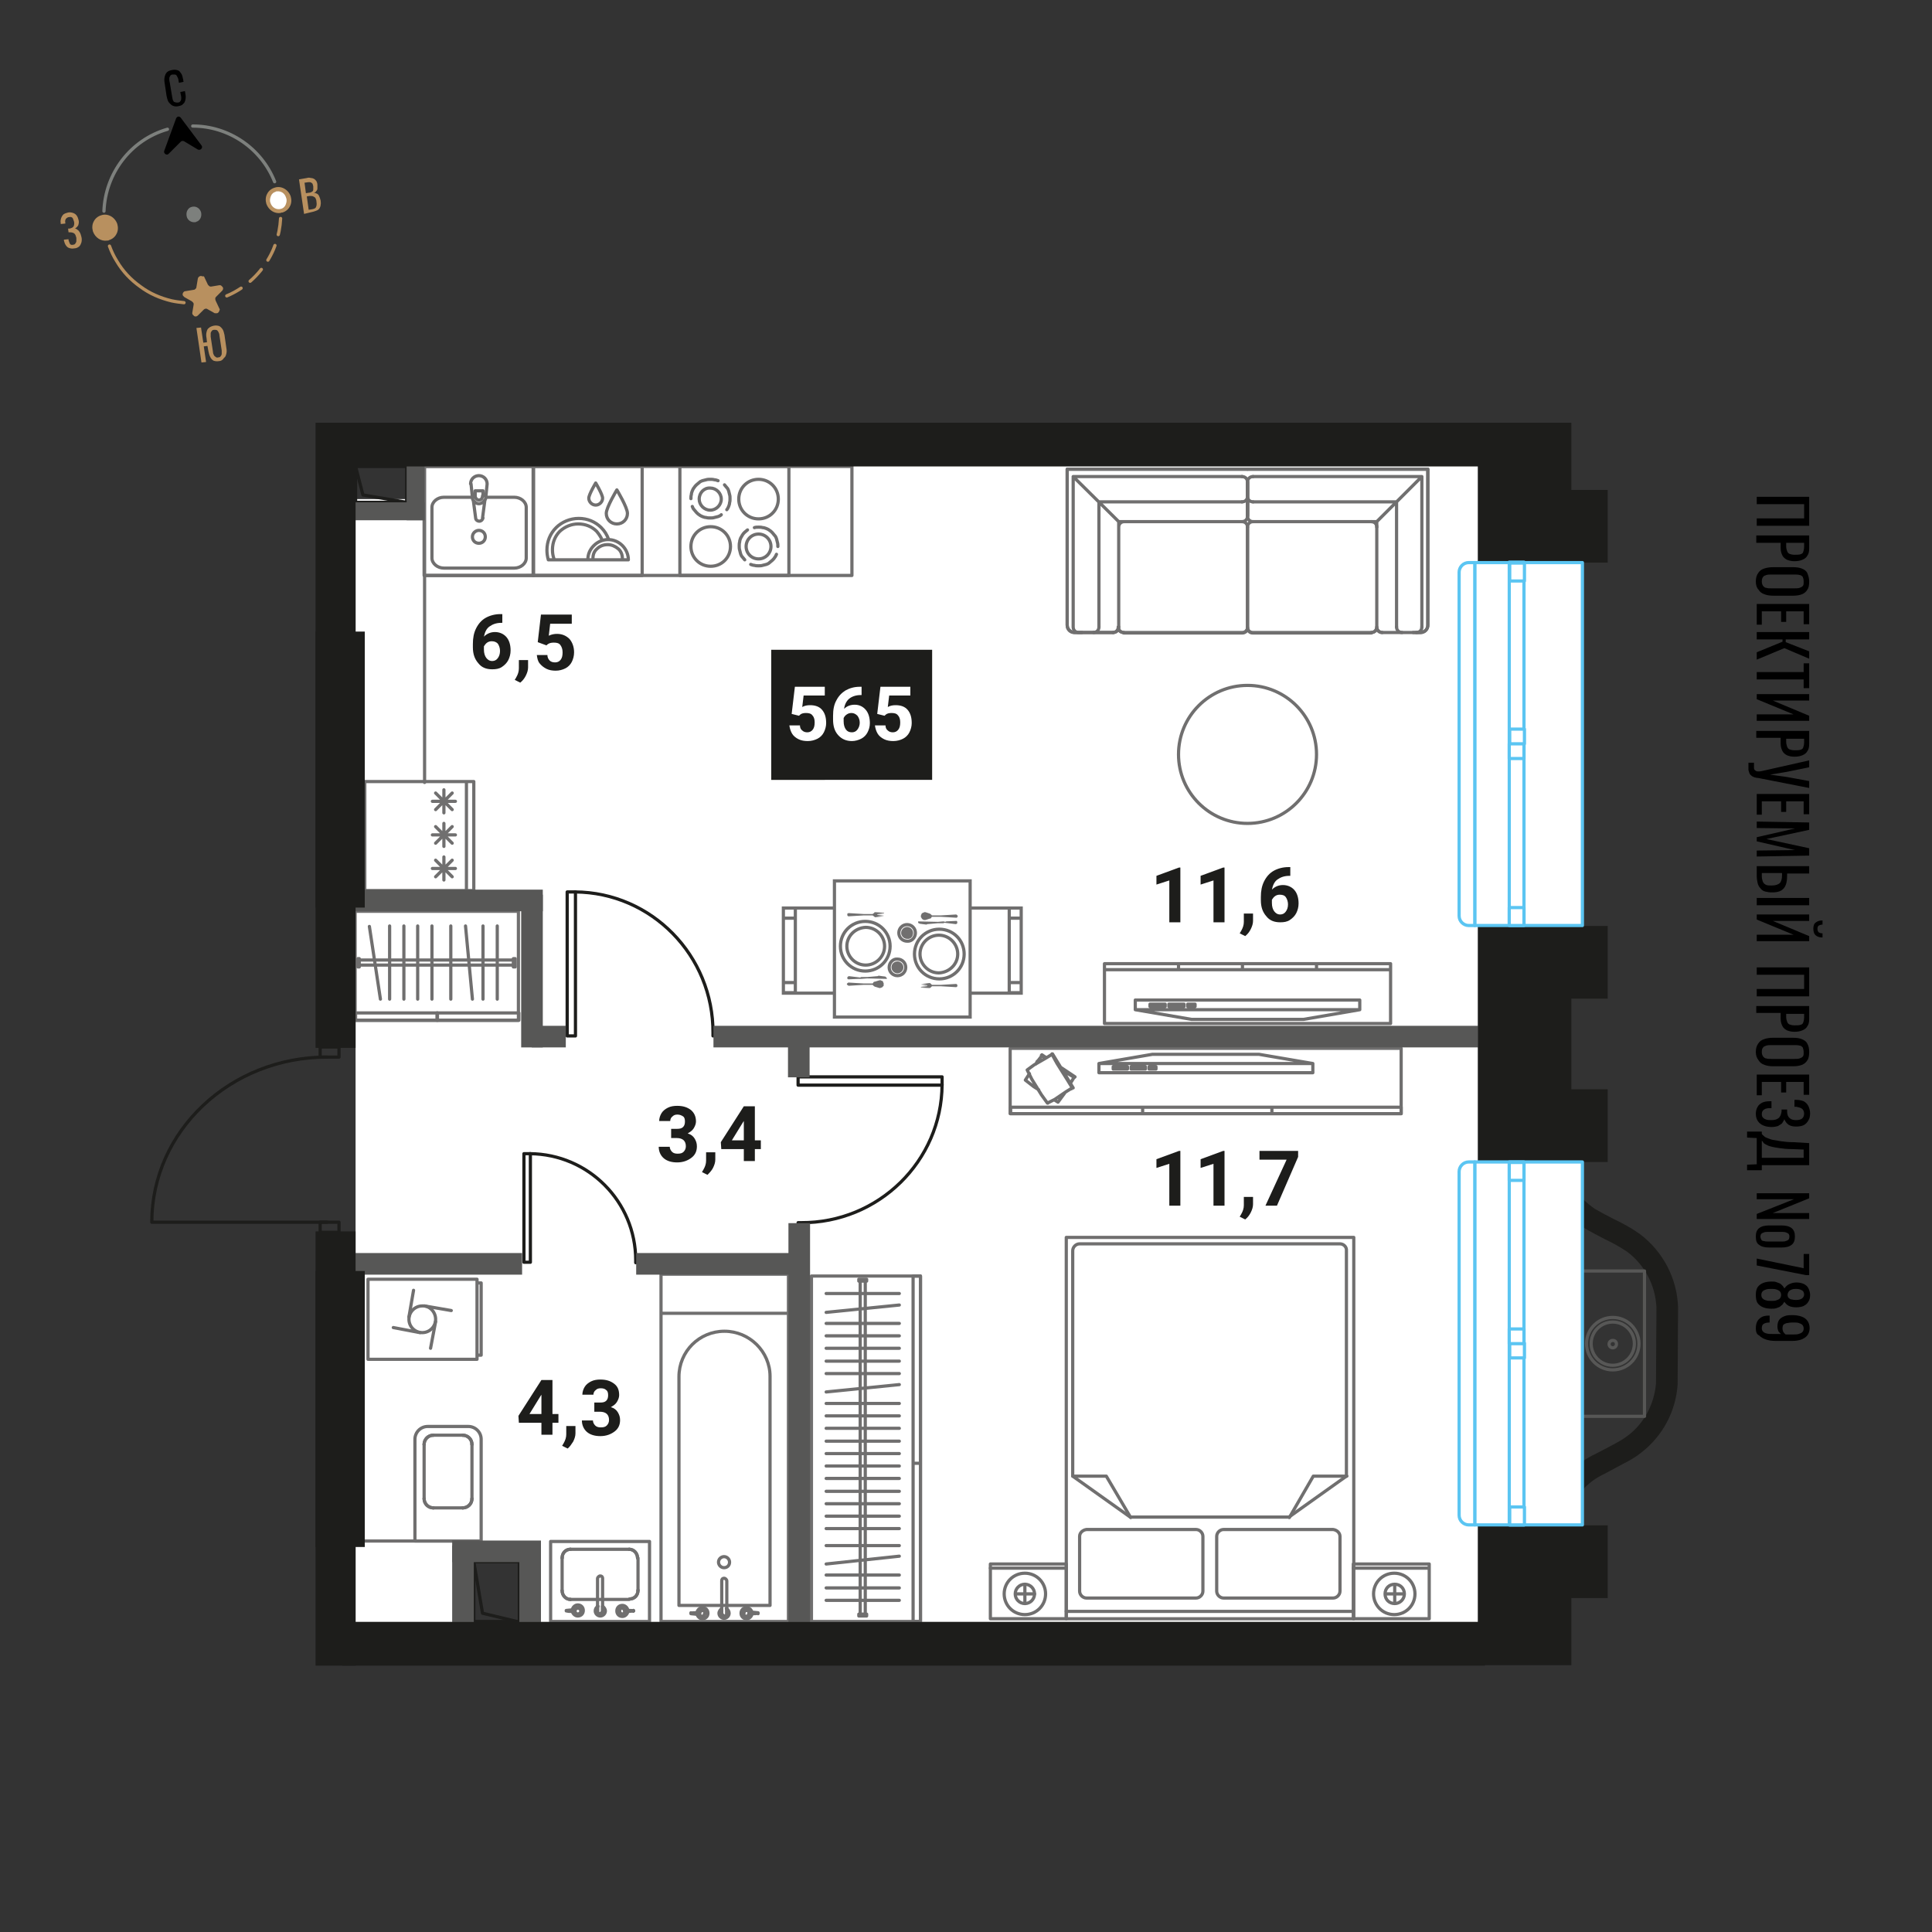 <svg xmlns="http://www.w3.org/2000/svg" xml:space="preserve" id="Layer_1" x="0" y="0" style="enable-background:new 0 0 420 420" version="1.1" viewBox="0 0 420 420"><rect x="0" y="0" width="420" height="420" fill="#333333" stroke="none"/><style>.st0{fill:#fff}.st1{stroke-linecap:round;stroke-linejoin:round}.st1,.st3{fill:none;stroke:#706f6f;stroke-width:.697;stroke-miterlimit:10}.st4{fill:#706f6f}.st5{fill:none;stroke:#1d1d1b;stroke-width:.697;stroke-linecap:round;stroke-linejoin:round;stroke-miterlimit:10}.st6{fill:#575756}.st7{fill:#1d1d1b}.st8{enable-background:new}.st10,.st13,.st9{fill:none;stroke:#575756;stroke-width:.697;stroke-linecap:round;stroke-linejoin:round;stroke-miterlimit:10}.st10,.st13{fill:#fff;stroke:#5bc5f2}.st13{fill:none;stroke:#7d807d;stroke-width:.708}.st14{fill:#b8905f}.st15{fill:#7d807d}</style><g id="Layer_4"><path d="M88.4 108.5H77.3v244.1h25.2v-13.9h10.7v13.9h208.1V101.3H88.4z" class="st0"/><path d="M119.7 335.1h21.5v17.4h-21.5zM135.6 347.7h1.2M135.6 347.7h1.2M138.7 345.7h0M138.7 345.7v-7M138.7 345.7v-7M136.8 336.8h0M136.8 336.8h-1.2M136.8 336.8h-1.2M135.6 336.8H124M135.6 336.8H124M122.2 338.7h0M122.2 338.7v7M122.2 338.7v7M124 347.7h0M124 347.7h11.6M124 347.7h11.6" class="st1"/><path d="M138.7 345.7c0 1.1-.8 1.9-1.8 1.9" class="st1"/><path d="M138.7 345.7c0 1.1-.8 1.9-1.8 1.9M136.8 336.8c1 0 1.8.9 1.8 1.9" class="st1"/><path d="M136.8 336.8c1 0 1.8.9 1.8 1.9M122.2 338.7c0-1.1.8-1.9 1.8-1.9" class="st1"/><path d="M122.2 338.7c0-1.1.8-1.9 1.8-1.9M124 347.7c-1 0-1.8-.9-1.8-1.9" class="st1"/><path d="M124 347.7c-1 0-1.8-.9-1.8-1.9M129.9 349.2v1M131 350.2c0 .3-.3.6-.6.6s-.6-.3-.6-.6M131 350.2h0M131 350.2v-1" class="st1"/><path d="M131 349.2c.3.2.6.6.6 1 0 .6-.5 1.1-1.1 1.1s-1.1-.5-1.1-1.1c0-.4.2-.8.6-1M129.9 349.2h0" class="st1"/><path d="M129.9 350.2v-7c0-.3.3-.6.6-.6h0c.3 0 .5.2.5.5v7M131 350.2c0 .3-.3.6-.6.6s-.6-.3-.6-.6M129.9 350.2h0M125 350.3h-.6M126.3 350.2c0 .4-.3.7-.7.7-.3 0-.6-.2-.6-.6M125 350.1c0-.3.3-.6.6-.6.4 0 .7.3.7.6M124.4 350h.6M124.4 350h0M124.4 350h0M124.4 350h0" class="st1"/><path d="M124.4 350c.1-.6.6-1.1 1.2-1.1.7 0 1.2.5 1.2 1.2s-.5 1.2-1.2 1.2c-.6 0-1.1-.5-1.2-1.1M124.4 350.3h0" class="st1"/><path d="M126.3 350.2c0 .4-.3.7-.7.7-.4 0-.6-.3-.6-.7M125 350.2c0-.4.3-.6.6-.6.4 0 .7.3.7.6M123.1 350.2h0v-.1M123.1 350.1h0M123.1 350.1c.3 0 .7-.1 1-.1h.8M125 350.1h0M125 350.3c0-.1 0-.1 0 0v-.2M125 350.3h0M125 350.3h-.8c-.3 0-.7 0-1-.1M123.1 350.2h0M136.5 350.3h0M136.5 350.3c-.1.6-.6 1.1-1.2 1.1-.7 0-1.2-.5-1.2-1.2s.5-1.2 1.2-1.2c.6 0 1.1.5 1.2 1.1M136.5 350h0M136.5 350h0M136.5 350h0M135.9 350.1h.6" class="st1"/><path d="M134.6 350.2c0-.4.3-.6.6-.6s.6.2.6.6M135.9 350.3c0 .3-.3.6-.6.6-.4 0-.6-.3-.6-.7M136.5 350.3h-.6" class="st1"/><path d="M134.6 350.2c0-.4.3-.6.6-.6.4 0 .6.3.6.6M135.9 350.2c0 .4-.3.7-.6.7-.4 0-.6-.3-.6-.7M137.7 350.2h0" class="st1"/><path d="M137.7 350.2c-.3 0-.7.1-1 .1h-.8M135.9 350.3h0M135.9 350.1h0v.2M135.9 350.1h0" class="st1"/><path d="M135.9 350.1h.8c.3 0 .7 0 1 .1M137.7 350.1h0" class="st1"/><path d="M137.7 350.1c.1 0 .1 0 0 0v.1M143.7 285.5h27.7v67h-27.7zM143.7 277h27.7v8.5h-27.7z" class="st1"/><path d="M157.5 289.4h0c-5.5 0-9.9 4.4-9.9 9.9V349h19.8v-49.8c0-5.4-4.5-9.8-9.9-9.8z" class="st1"/><path d="M158.6 339.6c0-.6-.5-1.2-1.2-1.2-.6 0-1.2.5-1.2 1.2 0 .6.5 1.2 1.2 1.2s1.2-.5 1.2-1.2zM158 349.7v1M156.9 350.7c0 .3.3.6.6.6s.6-.3.6-.6M156.9 350.7h0M156.9 350.7v-1" class="st1"/><path d="M156.9 349.7c-.3.2-.6.6-.6 1 0 .6.5 1.1 1.1 1.1s1.1-.5 1.1-1.1c0-.4-.2-.8-.6-1M158 349.7h0" class="st1"/><path d="M158 350.7v-7c0-.3-.3-.6-.6-.6h0c-.3 0-.5.2-.5.5v7M156.9 350.7c0 .3.3.6.6.6s.6-.3.6-.6M158 350.7h0M162.9 350.8h.6M161.6 350.7c0 .4.3.7.6.7s.6-.2.6-.6M162.9 350.6c0-.3-.3-.6-.6-.6-.4 0-.6.3-.6.7M163.5 350.6h-.6M163.5 350.6h0M163.5 350.6h0M163.5 350.6h0" class="st1"/><path d="M163.5 350.6c-.1-.6-.6-1.1-1.2-1.1-.7 0-1.2.5-1.2 1.2s.5 1.2 1.2 1.2c.6 0 1.1-.5 1.2-1.1M163.5 350.8h0" class="st1"/><path d="M161.6 350.7c0 .4.3.7.6.7.4 0 .6-.3.6-.7M162.9 350.7c0-.4-.3-.6-.6-.6-.4 0-.6.3-.6.6M164.8 350.8s0-.1 0 0v-.1M164.8 350.6h0M164.8 350.6c-.3 0-.7-.1-1-.1h-.8M162.9 350.6h0M162.9 350.8s0-.1 0 0v-.2M162.9 350.8h0M162.9 350.8h.8c.3 0 .7 0 1-.1M164.8 350.8h0M151.5 350.8h0M151.5 350.8c.1.6.6 1.1 1.2 1.1.7 0 1.2-.5 1.2-1.2s-.5-1.2-1.2-1.2c-.6 0-1.1.5-1.2 1.1M151.5 350.6h0M151.5 350.6h0M151.5 350.6h0M152 350.6h-.6" class="st1"/><path d="M153.3 350.7c0-.4-.3-.6-.6-.6s-.6.2-.6.6M152 350.8c0 .3.3.6.6.6.4 0 .6-.3.6-.7M151.5 350.8h.6" class="st1"/><path d="M153.3 350.7c0-.4-.3-.6-.6-.6s-.6.3-.6.6M152 350.7c0 .4.3.7.6.7.4 0 .6-.3.6-.7M150.2 350.8h0M150.2 350.8c.3 0 .7.1 1 .1h.8M152 350.8h0M152 350.6s0 .1 0 0v.2M152 350.6h0M152 350.6h-.8c-.3 0-.7 0-1 .1M150.2 350.6h0M150.2 350.6s0 .1 0 0v.1M101.8 310.1c1.5 0 2.8 1.2 2.8 2.8V335H90.2v-22.1c0-1.5 1.2-2.8 2.8-2.8h8.8zM97.4 327.8h3.2M97.4 327.8h3.2M102.6 325.8h0M102.6 325.8V314M102.6 325.8V314M100.6 312h0M100.6 312h-3.2M100.6 312h-3.2M97.4 312h-3.2M97.4 312h-3.2M92.2 314h0M92.2 314v11.8M92.2 314v11.8M94.2 327.8h0M94.2 327.8h3.2M94.2 327.8h3.2" class="st1"/><path d="M102.6 325.8c0 1.1-.9 2-2 2" class="st1"/><path d="M102.6 325.8c0 1.1-.9 2-2 2M100.6 312c1.1 0 2 .9 2 2" class="st1"/><path d="M100.6 312c1.1 0 2 .9 2 2M92.2 314c0-1.1.9-2 2-2" class="st1"/><path d="M92.2 314c0-1.1.9-2 2-2M94.2 327.8c-1.1 0-2-.9-2-2" class="st1"/><path d="M94.2 327.8c-1.1 0-2-.9-2-2M80 278.1h23.7v17.4H80zM103.7 278.9h.9v15.7h-.9zM92.3 283.9l5.8 1M91.3 289.7l-5.8-1.1M94.7 287.3l-1.1 5.8M88.9 286.3l1-5.8" class="st1"/><path d="M94.7 286.8c0 1.6-1.3 2.9-2.9 2.9s-2.9-1.3-2.9-2.9 1.3-2.9 2.9-2.9c1.6-.1 2.9 1.3 2.9 2.9M104.5 335H78.7M115.9 101.4h23.7v23.7h-23.7z" class="st1"/><path d="M132.3 117.3c-.3-1-.9-1.9-1.6-2.6-1.3-1.3-3-2-4.9-2s-3.7.8-4.9 2c-1.3 1.3-2 3-2 4.9 0 .7.1 1.4.3 2.1h17.4c0-1.2-.5-2.3-1.3-3.1s-1.9-1.3-3.1-1.3c-1.2 0-2.3.5-3.1 1.3s-1.3 1.8-1.3 3" class="st1"/><path d="M130.9 117.4c-.3-.7-.7-1.3-1.2-1.9-1-1-2.4-1.6-4-1.6-1.5 0-2.9.6-4 1.6-1 1-1.6 2.4-1.6 4 0 .7.1 1.3.3 1.9M135.3 121.4c0-.8-.3-1.6-.9-2.1-.6-.5-1.4-.9-2.3-.9-.9 0-1.7.3-2.3.9-.6.5-.9 1.2-.9 2.1M131.8 111.6c0 1.3 1 2.3 2.3 2.3s2.3-1 2.3-2.3-2.3-5.1-2.3-5.1-2.3 3.8-2.3 5.1zM128 108.3c0 .8.7 1.5 1.5 1.5s1.5-.7 1.5-1.5-1.5-3.3-1.5-3.3-1.5 2.5-1.5 3.3z" class="st1"/><path d="M92.2 101.4h93v23.7h-93zM79.3 169.9H103v23.7H79.3zM94 188.8h5M96.5 191.3v-5M94.7 190.6l3.6-3.6M94.7 187l3.6 3.6M94 181.5h5M96.5 184v-5M94.7 183.3l3.6-3.6M94.7 179.7l3.6 3.6M94 174.2h5M96.5 176.7v-5M94.7 176l3.6-3.6M94.7 172.4l3.6 3.6M101.4 169.9v23.5" class="st1"/><path d="M147.8 101.4h23.7v23.7h-23.7z" class="st1"/><path d="M150.5 110.1c.1.3.2.5.4.7s.3.4.5.6.4.4.6.5c.2.2.5.3.7.4.3.1.5.2.8.2.3.1.6.1.9.1.3 0 .6 0 .9-.1.3-.1.5-.1.8-.2s.5-.2.7-.4M156.1 104.5c-.3-.1-.5-.2-.8-.2-.3-.1-.6-.1-.9-.1-.3 0-.6 0-.9.1s-.5.1-.8.2-.5.2-.7.4c-.2.2-.4.3-.6.5s-.4.4-.5.6c-.2.2-.3.5-.4.7-.1.3-.2.5-.2.8-.1.3-.1.6-.1.9M158 110.8c.2-.2.3-.5.4-.7.1-.3.2-.5.2-.8.1-.3.1-.6.1-.9s0-.6-.1-.9-.1-.5-.2-.8c-.1-.3-.2-.5-.4-.7s-.3-.4-.5-.6" class="st1"/><path d="M152 108.5c0 1.3 1.1 2.4 2.4 2.4 1.3 0 2.4-1.1 2.4-2.4s-1.1-2.4-2.4-2.4c-1.3-.1-2.4 1-2.4 2.4zM150.2 118.8c0 2.4 1.9 4.3 4.3 4.3s4.3-1.9 4.3-4.3-1.9-4.3-4.3-4.3-4.3 1.9-4.3 4.3zM160.6 108.5c0 2.4 1.9 4.3 4.3 4.3s4.3-1.9 4.3-4.3-1.9-4.3-4.3-4.3-4.3 1.9-4.3 4.3zM169.1 118.8c0-.3 0-.6-.1-.9s-.1-.5-.2-.8c-.1-.3-.2-.5-.4-.7s-.3-.4-.5-.6-.4-.4-.6-.5c-.2-.2-.5-.3-.7-.4-.3-.1-.5-.2-.8-.2-.3-.1-.6-.1-.9-.1-.3 0-.6 0-.9.1M163.2 122.7c.3.1.5.2.8.2.3.1.6.1.9.1.3 0 .6 0 .9-.1.3-.1.5-.1.8-.2s.5-.2.7-.4c.2-.2.4-.3.6-.5.2-.2.4-.4.5-.6.2-.2.3-.5.4-.7M162.5 115.2c-.2.2-.4.3-.6.5-.2.2-.4.4-.5.6s-.3.5-.4.7c-.1.3-.2.5-.2.8-.1.3-.1.6-.1.9s0 .6.1.9.1.5.2.8c.1.3.2.5.4.7s.3.4.5.6" class="st1"/><path d="M162.2 118.8c0 1.5 1.2 2.7 2.7 2.7s2.7-1.2 2.7-2.7-1.2-2.7-2.7-2.7c-1.5 0-2.7 1.2-2.7 2.7zM92.3 101.4H116v23.7H92.3z" class="st1"/><path d="M102.5 108.1h-6c-1.4 0-2.6 1-2.6 2.2v11c0 1.2 1.2 2.2 2.6 2.2h15.3c1.4 0 2.6-1 2.6-2.2v-11c0-1.2-1.2-2.2-2.6-2.2h-6.1" class="st1"/><path d="M102.7 116.7c0 .8.6 1.4 1.4 1.4s1.4-.6 1.4-1.4-.6-1.4-1.4-1.4c-.7 0-1.4.6-1.4 1.4zM105.9 105.2h0M105.9 105.2c0-1-.8-1.8-1.8-1.8s-1.8.8-1.8 1.8M102.7 108.2l-.3-3M102.7 108.2h0M102.7 108.2c0 .2.1.5.2.7M103.4 112.6l-.5-3.8M103.4 112.6h0M103.4 112.6c0 .4.4.7.8.7s.7-.3.8-.7M105.4 108.8l-.5 3.8M105.4 108.8h0M105.4 108.8c.1-.2.2-.4.2-.7M105.9 105.2l-.3 3M103.3 106.7v1.1M105 107.8v-1.1M105 106.7h-1.7M103.3 107.8c0 .5.4.9.8.9.5 0 .8-.4.8-.9M102.9 108.8c.3.4.7.7 1.2.7s1-.3 1.2-.7M92.3 170.1v-44.9M294.2 340h16.5v11.9h-16.5zM215.3 340h16.5v11.9h-16.5z" class="st1"/><path d="M231.8 269h62.5v82.9h-62.5z" class="st1"/><path d="M234.7 334v11.9c0 .8.7 1.5 1.5 1.5H260c.8 0 1.5-.7 1.5-1.5V334c0-.8-.7-1.5-1.5-1.5h-23.8c-.8.1-1.5.7-1.5 1.5zM291.3 334v11.9c0 .8-.7 1.5-1.5 1.5H266c-.8 0-1.5-.7-1.5-1.5V334c0-.8.7-1.5 1.5-1.5h23.8c.8.1 1.5.7 1.5 1.5zM291.3 270.4h-56.6c-.8 0-1.5.7-1.5 1.5v49l12.5 8.9h34.5l12.5-8.9v-49c.1-.8-.6-1.5-1.4-1.5z" class="st1"/><path d="M292.8 320.9h-7.3l-5.2 9M233.2 320.9h7.3l5.3 9M215.3 340.9h16.4M294.2 340.9h16.4M307.6 346.5c0-2.5-2-4.5-4.5-4.5s-4.5 2-4.5 4.5 2 4.5 4.5 4.5 4.5-2 4.5-4.5z" class="st1"/><path d="M305.3 346.5c0-1.2-.9-2.1-2.1-2.1s-2.1.9-2.1 2.1.9 2.1 2.1 2.1c1.1 0 2.1-.9 2.1-2.1zM303.2 348.6v-4.2M301.1 346.5h4.1M227.3 346.5c0-2.5-2-4.5-4.5-4.5s-4.5 2-4.5 4.5 2 4.5 4.5 4.5 4.5-2 4.5-4.5z" class="st1"/><circle cx="222.8" cy="346.5" r="2.1" class="st1"/><path d="M222.8 348.6v-4.2M220.8 346.5h4.1M294.2 350.3h-62.4M176.4 277.4h23.7v75.1h-23.7z" class="st1"/><path d="M198.5 318.1h1.6v34.4h-1.6zM198.5 277.4h1.6v40.7h-1.6zM186.7 278.5h1.7v-.4h-1.7zM186.7 351.3h1.7v-.4h-1.7zM188.1 350.5v-71.8M187 350.5v-71.8M195.5 295.9h-15.9M195.5 298.6h-15.9M195.5 301l-15.9 1.6M195.5 305.1h-15.9M195.5 307.8h-15.9M195.5 310.5h-15.9M195.5 338.3l-15.9 1.7M195.5 342.4h-15.9M195.5 345.2h-15.9M195.5 347.9h-15.9M195.5 281.2h-15.9M195.5 283.7l-15.9 1.6M195.5 287.7h-15.9M195.5 290.4h-15.9M195.5 293.1h-15.9M195.5 313.3h-15.9M195.5 316h-15.9M195.5 318.7h-15.9M195.5 321.4h-15.9M195.5 324.2h-15.9M195.5 326.9h-15.9M195.5 329.6h-15.9M195.5 332.3h-15.9M195.5 336h-15.9M219.6 227.9h85v14.2h-85z" class="st1"/><path d="M219.7 240.7h28.7v1.4h-28.7zM248.4 240.7h28.1v1.4h-28.1zM276.5 240.7h28.1v1.4h-28.1zM230 239.5h0M230 239.5h0M233.3 234.5l.1-.2M230.5 232.3h0M230.9 232.5l1.4 1M233.4 234.3h0M233.4 234.3h0M226.5 229.4l-.1.1M226.4 229.5h0M227 229.9l.2.1M230.5 232.2h0M230.9 232.5l2.1 1.4M233.5 234.2h0M226.4 229.5v-.1M226.4 229.5h0M230.5 232.3h0M230.9 232.5l1.6 1.1M233.5 234.2h0M226.4 229.4h0M226.5 229.3h0M226.5 229.3l.9.6M230.3 231.8h0M230.7 232.1l3 2M226.5 229.3v.1M226.5 229.3l.9.6M230.3 231.9h0M230.7 232.2l2.9 1.9M226.5 229.4l.8.6M230.4 232h0M230.8 232.3l2.7 1.8M233.5 234.1v.1M233.5 234.2h.1M233.6 234.2h0M233.7 234.1h-.1M233.6 234.1h-.1M226.5 229.5l-1 1.3M226.5 229.5l.7.5M225.5 230.7l-.3.6M223.8 233.4l-.9 1.4M222.9 234.8l1.8 1.4M224.7 236.2l1.1.7M229.2 239.1l.8.5M230 239.6l1.1-1.5M231.1 238.1l.3-.4M232.7 235.5l.8-1.3M233.5 234.2l-1.8-1.1M231.7 233.1l-.7-.5M230.6 232.3h0M229.4 230.5l3 4.8M233 236.6h0M233 236.6h0M227.7 239.8h0M227.7 239.8h.1M232.9 236.7l.1-.1M228.7 229.2h0M228.7 229.2h.1M228.7 229.2h0M229 229.7l3.8 6.3M233.1 236.5h0M228.7 229.2v-.1M228.7 229.2h0M229.3 230.3l3.2 5.2M233.1 236.5h0M228.7 229.1h0M228.8 229.1h0M228.8 229.1l4.5 7.4M228.8 229.1v.1M228.8 229.1l4.5 7.4M228.8 229.2l4.4 7.3M233.1 236.5h0M233.1 236.5h.1M233.1 236.5h.1M233.2 236.5h0M233.3 236.5h0M233.3 236.5h-.1M228.7 229.2l-1.3.8M228.7 229.2l1.1 2M227.4 230l-2.6 1.5M224.8 231.5l-1.5 1.1M223.3 232.6l1 2M224.3 234.6l2.1 3.4M226.4 238l1.3 1.8M227.7 239.8l1.6-.8M229.3 239l2.5-1.7M231.8 237.3l1.3-.8M233.1 236.5l-1.1-1.8M232 234.7l-2.2-3.5M250.5 229.2h23.2l11.7 2v2h-46.5 0v-2zM242 232.4h3.1M245.1 232.4v-.5M245.1 231.9H242M242 231.9v.5M245.9 232.4h3.1M249 232.4v-.5M249 231.9h-3.1M245.9 231.9v.5M249.8 232.4h1.5M251.3 232.4v-.5M251.3 231.9h-1.5M249.8 231.9v.5M285.4 231.2h-46.5M77.2 198.1h35.5v23.7H77.2z" class="st1"/><path d="M77.3 220.2h17.8v1.6H77.3z" class="st1"/><path d="M95 220.2h17.8v1.6H95zM112 210.2v-1.8h-.4v1.8zM78.1 210.2v-1.8h-.3v1.8zM78.3 209.8h33.3M78.3 208.7h33.3M80.3 201.4l2.4 15.8M84.7 201.3v15.9M87.8 201.3v15.9M90.8 201.3v15.9M93.9 201.3v15.9M98 201.3v15.9M101.2 201.3l1.5 15.9M105 201.3v15.9M108.1 201.3v15.9M240.1 209.5h62.2v13h-62.2zM302.2 210.8h-62M270.1 210.8v-1.2M286.2 210.8v-1.2M256.2 210.8v-1.2" class="st1"/><path d="M259 221.6h24.4l12.2-2.1v-2.1h-48.8 0v2.1zM250 218.3h3.3M253.3 218.3v.5M253.3 218.8H250M250 218.8v-.5M254.1 218.3h3.3M257.4 218.3v.5M257.4 218.8h-3.3M254.1 218.8v-.5M258.2 218.3h1.6M259.8 218.3v.5M259.8 218.8h-1.6M258.2 218.8v-.5M295.6 219.5h-48.8M235.2 137.5h-1.6c-.9 0-1.6-.7-1.6-1.6V102h78.4v33.9c0 .9-.7 1.6-1.6 1.6h-1.6.7-7.4 0c-.7 0-1.2-.5-1.2-1.2h0c0 .7-.5 1.2-1.2 1.2h-25.8c-.6 0-1.1-.5-1.1-1.1h0c0 .6-.5 1.1-1.1 1.1h-25.8c-.7 0-1.2-.5-1.2-1.2h0c0 .7-.5 1.2-1.2 1.2h0-7.4.7zM300.5 137.5h7.4M299.3 136.3v-21.7M298.1 113.4h-25.7M309.1 103.6v32.7M307.9 137.5h-7.4M299.3 136.3v-22.9M299.3 113.4h-26.9M271.2 112.2v-7.5M272.4 103.6h36.7M303.6 136.3v-27.2M303.6 109.1h-31.2M299.3 113.4l9.8-9.8" class="st1"/><path d="M298.1 137.5c.7 0 1.2-.5 1.2-1.2M299.3 114.6c0-.7-.5-1.2-1.2-1.2M272.4 113.4c-.7 0-1.2.5-1.2 1.2M307.9 137.5c.7 0 1.2-.5 1.2-1.2M299.3 136.3c0 .7.5 1.2 1.2 1.2M271.2 112.2c0 .7.5 1.2 1.2 1.2M272.4 103.6c-.7 0-1.2.5-1.2 1.2M303.6 136.3c0 .7.5 1.2 1.2 1.2M271.2 107.9c0 .7.5 1.2 1.2 1.2M271.2 104.7v7.5" class="st1"/><path d="M271.2 114.6v21.9c0 .6.5 1.1 1.1 1.1h25.8M307.2 137.5h1.6c.9 0 1.6-.7 1.6-1.6V102h-39.2M242 137.5h-7.5M243.2 136.3v-21.7M244.3 113.4H270M233.3 103.6v32.7M234.5 137.5h7.5M243.2 136.3v-22.9M243.2 113.4H270M271.2 112.2v-7.5M270 103.6h-36.7M238.9 136.3v-27.2M238.9 109.1H270M243.2 113.4l-9.9-9.8M244.3 137.5c-.7 0-1.2-.5-1.2-1.2M243.2 114.6c0-.7.5-1.2 1.2-1.2M270 113.4c.7 0 1.2.5 1.2 1.2M234.5 137.5c-.7 0-1.2-.5-1.2-1.2" class="st1"/><path d="M243.2 136.3c0 .7-.5 1.2-1.2 1.2M271.2 112.2c0 .7-.5 1.2-1.2 1.2M270 103.6c.7 0 1.2.5 1.2 1.2M238.9 136.3c0 .7-.5 1.2-1.2 1.2M271.2 107.9c0 .7-.5 1.2-1.2 1.2M271.2 104.7v7.5M271.2 114.6v21.9c0 .6-.5 1.1-1.1 1.1h-25.8M235.2 137.5h-1.6c-.9 0-1.6-.7-1.6-1.6V102h39.2" class="st1"/><circle cx="271.2" cy="164" r="15" style="fill:none;stroke:#706f6f;stroke-width:.697;stroke-linecap:round;stroke-linejoin:round;stroke-miterlimit:10"/><path d="M181.4 191.5h29.5v29.6h-29.5zM170.3 197.4h11.1v18.5h-11.1zM172.9 197.4v18.4M170.3 197.4h2.6M172.9 215.8h-2.6M210.9 197.4H222v18.5h-11.1zM219.4 215.8v-18.4M222 215.8h-2.6M219.4 197.4h2.6M170.3 213.6h2.5M170.3 199.6h2.5M219.2 213.6h2.6M219.2 199.6h2.6" class="st3"/><path d="M208.1 214.4v.1h-.1l-.1.1h-.1l-3.3-.2h-1.9l-.3.3h-.1v.1h-.1l-1.9-.1v-.1l1.4-.1-1.4-.1 1.4-.1v-.1l-1.4-.1 1.4-.1-1.4-.1 1.9-.2h.1v.1h.1l.3.3h1.9l3.3-.2h.1l.1.1h.1v.2l.1.1h-.1v.1M203.9 200.4l1.2-.1.4.1.2-.1 2.1-.1h.2v.1h.1v.1-.1.4-.1.2-.1l-.1.1h-.1v.1h-.1l-2.5-.3-.2.1h-1.2v-.3l-4.3-.1V200.6l.1.1h.1l.1.1.7.1.8.1.2-.1 2.3-.2M200.7 199.9l.1.1h.4l.9-.3h.1l.2-.1.1-.2.1-.1h1.9l3.3.2h.2l.1-.1v-.1h.1v-.2l-.1-.1v-.1h-.1l-.1-.1h-.1l-3.3.2h-1.9l-.2-.2-.1-.1-.2-.1-.9-.3H200.9l-.1.1h-.1l-.2.1-.1.1-.1.1v.1l-.1.2v.4l.1.1.1.2.1.1.1.1h.1M198.5 202.8c0-.7-.6-1.3-1.3-1.3s-1.3.6-1.3 1.3.6 1.3 1.3 1.3c.8.1 1.3-.5 1.3-1.3" class="st4"/><path d="M199 202.8c0-1-.8-1.8-1.8-1.8s-1.8.8-1.8 1.8.8 1.8 1.8 1.8c1 .1 1.8-.8 1.8-1.8M208.2 207.4c0-2.2-1.8-4.1-4.1-4.1-2.2 0-4.1 1.8-4.1 4.1 0 2.2 1.8 4.1 4.1 4.1 2.3-.1 4.1-1.9 4.1-4.1" class="st1"/><path d="M209.6 207.4c0-3-2.4-5.4-5.4-5.4s-5.4 2.4-5.4 5.4 2.4 5.4 5.4 5.4c3 0 5.4-2.4 5.4-5.4" class="st1"/><path d="M184.2 198.7v-.1h.1l.1-.1h.1l3.3.2h1.9l.4-.3v-.1h.1l2 .1v.1l-1.5.1 1.5.1-1.5.1v.1l1.5.1-1.5.1 1.5.1-2 .2-.1-.1-.4-.3h-1.9l-3.3.2h-.1l-.1-.1h-.1.1l-.1-.1v-.2.1-.2M188.5 212.7l-1.3.1H186.6l-2.1.1h-.1l-.1-.1h-.1v-.4h.1v-.1h.1l.1-.1 2.5.3.2-.1h1.3v.3l4.2.1h.1v-.2h-.1v-.1l-.1-.1h-.1v-.1.1-.1l-.8-.1-.7-.1-.2.1-2.3.2M191.6 213.2l-.1-.1H191.2l-1 .3h-.1l-.2.1-.1.2-.1.1h-1.9l-3.3-.2h-.1l-.1.1h-.1v.1l-.1.1v.1l.1.1v-.1.1l.1.1h.1v.1h.1l3.3-.2h1.9l.2.2.1.1.2.1 1 .3h.2l.1-.1h.2l.1-.1.1-.1.1-.1.1-.1V213.7l-.1-.1v-.1l-.1-.2h-.1v-.1h-.2M193.8 210.3c0 .7.6 1.3 1.3 1.3s1.3-.6 1.3-1.3-.6-1.3-1.3-1.3c-.7 0-1.3.5-1.3 1.3" class="st4"/><path d="M193.3 210.3c0 1 .8 1.8 1.8 1.8s1.8-.8 1.8-1.8-.8-1.8-1.8-1.8c-1-.1-1.8.8-1.8 1.8M184.1 205.7c0 2.2 1.8 4.1 4.1 4.1 2.2 0 4.1-1.8 4.1-4.1 0-2.2-1.8-4.1-4.1-4.1-2.3.1-4.1 1.9-4.1 4.1" class="st1"/><path d="M182.7 205.7c0 3 2.4 5.4 5.4 5.4s5.4-2.4 5.4-5.4-2.4-5.4-5.4-5.4-5.4 2.4-5.4 5.4" class="st1"/><path id="ARC_189_" d="M71.1 229.8C50 229.8 33 245.9 33 265.7h38.1" class="st5"/><path d="M69.6 227.6h4.1v2.2h-4.1zM69.6 265.7h4.1v2.2h-4.1z" class="st5"/><path id="ARC_166_" d="M138.2 274.5v-.5c0-12.8-10.3-23.1-23-23.2" class="st5"/><path id="LWPOLYLINE_507_" d="M113.9 250.8h1.4v23.6h-1.4z" class="st5"/><path id="ARC_165_" d="M173.5 265.8h.6c16.9.1 30.6-13.4 30.7-30" class="st5"/><path id="LWPOLYLINE_506_" d="M173.5 234.1h31.3v1.8h-31.3z" class="st5"/><path id="ARC_164_" d="M155 225.2v-.6c.1-16.9-13.4-30.6-30-30.7" class="st5"/><path id="LWPOLYLINE_505_" d="M123.3 193.9h1.8v31.3h-1.8z" class="st5"/><path id="LWPOLYLINE_465_" d="M103 339.5h9.9v13H103z" class="st5"/><path id="LWPOLYLINE_464_" d="m103 339.5 1.9 11.2 7.9 1.9" class="st5"/><path id="LWPOLYLINE_461_" d="M77.3 101.4h11.1v7.8H77.3z" class="st5"/><path id="LWPOLYLINE_460_" d="m88.4 109.2-9.5-1.6-1.6-6.2" class="st5"/><path d="M76.5 109.2h15.8v3.9H76.5z" class="st6"/><path d="M88.4 100.5h3.9v12.6h-3.9zM76.9 193.4H118v4.7H76.9z" class="st6"/><path d="M113.3 194.5h4.7v33.2h-4.7z" class="st6"/><path d="M115.6 223h7.4v4.7h-7.4zM155.1 223h167.8v4.7H155.1z" class="st6"/><path d="M171.3 224.8h4.7v9.4h-4.7zM171.4 265.9h4.7v87.9h-4.7z" class="st6"/><path d="M138.3 272.4h36.4v4.7h-36.4zM76.6 272.4h36.9v4.7H76.6zM98.3 334.9h19.3v4.7H98.3z" class="st6"/><path d="M98.3 336h4.7v17.7h-4.7zM112.9 336h4.7v17.7h-4.7z" class="st6"/><path d="M68.6 267.7h8.7v94.4h-8.7zM68.6 91.9h8.7v135.9h-8.7z" class="st7"/><path d="M74.4 91.9h248.4v9.5H74.4zM74.4 352.6h248.4v9.5H74.4z" class="st7"/><path id="LWPOLYLINE_453_" d="M68.6 276.3h10.7v60H68.6z" class="st7"/><path id="LWPOLYLINE_452_" d="M68.6 137.3h10.7v60H68.6z" class="st7"/><g class="st8"><path d="M256.6 262.1h-2.4V253l-2.8.9V252l4.9-1.8h.3v11.9zM266.2 262.1h-2.4V253l-2.8.9V252l4.9-1.8h.3v11.9zM270.7 265.1l-1.2-.6.3-.5c.4-.7.6-1.3.6-2v-1.8h2v1.6c0 .6-.2 1.2-.5 1.8-.3.6-.7 1.1-1.2 1.5zM282.2 251.5l-4.6 10.6h-2.5l4.6-10h-5.9v-1.9h8.4v1.3z" class="st7"/></g><g class="st8"><path d="M256.6 200.5h-2.4v-9.1l-2.8.9v-1.9l4.9-1.8h.3v11.9zM266.2 200.5h-2.4v-9.1l-2.8.9v-1.9l4.9-1.8h.3v11.9zM270.7 203.5l-1.2-.6.3-.5c.4-.7.6-1.3.6-2v-1.8h2v1.6c0 .6-.2 1.2-.5 1.8-.3.6-.7 1.1-1.2 1.5zM280.5 188.5v1.9h-.2c-1.1 0-1.9.3-2.6.8s-1 1.3-1.2 2.2c.6-.6 1.4-1 2.4-1s1.9.4 2.5 1.1c.6.7.9 1.7.9 2.9 0 .8-.2 1.5-.5 2.1-.3.6-.8 1.1-1.4 1.5s-1.3.5-2.1.5c-1.3 0-2.3-.4-3-1.3-.8-.9-1.2-2-1.2-3.5v-.7c0-1.3.2-2.4.7-3.4.5-1 1.2-1.8 2.1-2.3.9-.5 2-.8 3.2-.8h.4zm-2.3 6c-.4 0-.7.1-1 .3s-.5.5-.7.8v.7c0 .8.2 1.4.5 1.8s.7.7 1.3.7c.5 0 .9-.2 1.2-.6.3-.4.5-.9.5-1.6 0-.6-.2-1.2-.5-1.6s-.8-.5-1.3-.5z" class="st7"/></g><g class="st8"><path d="M109.2 133.5v1.9h-.2c-1.1 0-1.9.3-2.6.8s-1 1.3-1.2 2.2c.6-.6 1.4-1 2.4-1s1.9.4 2.5 1.1c.6.7.9 1.7.9 2.9 0 .8-.2 1.5-.5 2.1-.3.6-.8 1.1-1.4 1.5s-1.3.5-2.1.5c-1.3 0-2.3-.4-3-1.3-.8-.9-1.2-2-1.2-3.5v-.7c0-1.3.2-2.4.7-3.4.5-1 1.2-1.8 2.1-2.3.9-.5 2-.8 3.2-.8h.4zm-2.3 5.9c-.4 0-.7.1-1 .3-.3.2-.5.5-.7.8v.7c0 .8.2 1.4.5 1.8.3.4.7.7 1.3.7.5 0 .9-.2 1.2-.6s.5-.9.5-1.6c0-.6-.2-1.2-.5-1.6-.3-.3-.7-.5-1.3-.5zM113.1 148.4l-1.2-.6.3-.5c.4-.7.6-1.3.6-2v-1.8h2v1.6c0 .6-.2 1.2-.5 1.8s-.7 1.1-1.2 1.5zM116.9 139.6l.7-6h6.7v2h-4.7l-.3 2.6c.6-.3 1.2-.4 1.8-.4 1.1 0 2 .4 2.7 1.1.6.7 1 1.7 1 2.9 0 .8-.2 1.5-.5 2.1-.3.6-.8 1.1-1.4 1.4-.6.3-1.3.5-2.1.5-.7 0-1.4-.1-2-.4-.6-.3-1.1-.7-1.5-1.2-.4-.5-.5-1.1-.6-1.8h2.3c0 .5.2.9.5 1.2.3.3.7.4 1.2.4s.9-.2 1.2-.6.4-.9.4-1.6c0-.7-.2-1.2-.5-1.6s-.8-.5-1.4-.5c-.6 0-1 .1-1.4.4l-.2.2-1.9-.7z" class="st7"/></g><g class="st8"><path d="M120.1 307.4h1.3v1.9h-1.3v2.6h-2.4v-2.6h-4.9l-.1-1.5 5-7.8h2.4v7.4zm-5 0h2.6v-4.2l-.2.3-2.4 3.9zM123.4 314.9l-1.2-.6.3-.5c.4-.7.6-1.3.6-2V310h2v1.6c0 .6-.2 1.2-.5 1.8-.4.6-.7 1.1-1.2 1.5zM129.2 304.9h1.3c.6 0 1-.1 1.3-.4.3-.3.4-.7.4-1.2s-.1-.9-.4-1.1c-.3-.3-.7-.4-1.2-.4s-.8.1-1.1.4c-.3.2-.5.6-.5 1h-2.4c0-.6.2-1.2.5-1.7s.8-.9 1.4-1.2c.6-.3 1.3-.4 2-.4 1.3 0 2.2.3 3 .9s1.1 1.4 1.1 2.5c0 .5-.2 1-.5 1.5s-.8.8-1.3 1.1c.7.2 1.2.6 1.5 1.1.3.5.5 1 .5 1.7 0 1.1-.4 1.9-1.2 2.5-.8.6-1.8 1-3.1 1-1.2 0-2.2-.3-2.9-.9s-1.1-1.5-1.1-2.5h2.4c0 .4.2.8.5 1.1.3.3.7.4 1.2.4.6 0 1-.1 1.3-.4.3-.3.5-.7.5-1.2 0-1.2-.7-1.8-2-1.8h-1.2v-2z" class="st7"/></g><g class="st8"><path d="M145.9 245.4h1.3c.6 0 1-.1 1.3-.4.3-.3.4-.7.4-1.2s-.1-.9-.4-1.1-.7-.4-1.2-.4-.8.1-1.1.4c-.3.2-.5.6-.5 1h-2.4c0-.6.2-1.2.5-1.7s.8-.9 1.4-1.2c.6-.3 1.3-.4 2-.4 1.3 0 2.2.3 3 .9.7.6 1.1 1.4 1.1 2.5 0 .5-.2 1-.5 1.5s-.8.8-1.3 1.1c.7.2 1.2.6 1.5 1.1.3.5.5 1 .5 1.7 0 1.1-.4 1.9-1.2 2.5-.8.6-1.8 1-3.1 1-1.2 0-2.2-.3-2.9-.9s-1.1-1.5-1.1-2.5h2.4c0 .4.2.8.5 1.1.3.3.7.4 1.2.4.6 0 1-.1 1.3-.4.3-.3.5-.7.5-1.2 0-1.2-.7-1.8-2-1.8h-1.2v-2zM153.8 255.4l-1.2-.6.3-.5c.4-.7.6-1.3.6-2v-1.8h2v1.6c0 .6-.2 1.2-.5 1.8s-.8 1.1-1.2 1.5zM164.1 247.9h1.3v1.9h-1.3v2.6h-2.4v-2.6h-4.9l-.1-1.5 5-7.8h2.4v7.4zm-5 0h2.6v-4.2l-.2.3-2.4 3.9z" class="st7"/></g><path id="LWPOLYLINE_431_" d="M344 317.7c.9-.6 1.9-1.2 2.8-1.6l4-2.1c1.1-.6 2.2-1.2 3.2-2 3.5-2.7 5.6-6.8 6-11.2l.1-16.5c-.2-4.8-2.5-9.3-6.4-12.2-1.5-1-3.1-1.9-4.8-2.7-1.5-.8-3.1-1.6-4.6-2.5-.1-.1-.3-.2-.4-.3v-6.2c.8.9 1.8 1.7 2.8 2.4 1.4.8 2.9 1.6 4.3 2.3 1.9.9 3.7 1.9 5.4 3.1 5.1 3.8 8.2 9.7 8.4 16l-.1 16.8c-.4 5.8-3.2 11.1-7.8 14.7-1.2 1-2.6 1.8-4 2.5l-4.1 2.2c-1.9.9-3.6 2.1-4.9 3.7v-6.4h.1z" class="st7"/><path d="M341.6 252.6h7.9v-15.8h-7.9v-19.7h7.9v-15.8h-7.9v-.1h-20.3v51.4zM321.3 91.9v30.4H349.5v-15.8h-7.9V91.9zM321.3 362h20.3v-14.6h7.9v-15.8h-7.9v-.1h-20.3z" class="st7"/><path id="LWPOLYLINE_421_" d="M343.7 276.3h13.8v31.6h-13.8z" class="st9"/><path id="CIRCLE_89_" d="M350.6 286.4c-3.1 0-5.7 2.5-5.7 5.7 0 3.1 2.5 5.7 5.7 5.7 3.1 0 5.7-2.5 5.7-5.7 0-3.1-2.5-5.7-5.7-5.7z" class="st9"/><path id="CIRCLE_88_" d="M350.6 287.4c-2.6 0-4.7 2.1-4.7 4.7s2.1 4.7 4.7 4.7 4.7-2.1 4.7-4.7-2.1-4.7-4.7-4.7z" class="st9"/><path id="CIRCLE_87_" d="M350.6 291.4c-.4 0-.8.3-.8.8 0 .4.3.8.8.8.4 0 .8-.3.8-.8s-.3-.8-.8-.8z" class="st9"/><path id="LWPOLYLINE_411_" d="M320.6 252.6H344v78.9h-23.4z" class="st10"/><path id="LWPOLYLINE_410_" d="M320.6 252.6v78.9h-1.3c-1.1 0-2.1-.9-2.1-2.1v-74.7c0-1.1.9-2.1 2.1-2.1h1.3z" class="st10"/><path d="M328.1 252.6h3.2v78.9h-3.2z" class="st10"/><path d="M328.2 327.6h3.2v3.9h-3.2zM328.1 252.7h3.2v3.9h-3.2zM328.2 292h3.2v3.2h-3.2z" class="st10"/><path d="M328.1 288.9h3.2v3.2h-3.2z" class="st10"/><path id="LWPOLYLINE_395_" d="M320.6 122.3H344v78.9h-23.4z" class="st10"/><path id="LWPOLYLINE_394_" d="M320.6 122.3v78.9h-1.3c-1.1 0-2.1-.9-2.1-2.1v-74.7c0-1.1.9-2.1 2.1-2.1h1.3z" class="st10"/><path d="M328.1 122.2h3.2v78.9h-3.2z" class="st10"/><path d="M328.1 197.3h3.2v3.9h-3.2zM328.2 122.4h3.2v3.9h-3.2zM328.1 161.7h3.2v3.2h-3.2zM328.2 158.5h3.2v3.2h-3.2z" class="st10"/></g><path d="M40 65.8c-.9-.1-1.8-.2-2.7-.4-2.5-.6-4.8-1.6-6.8-3.1-2.1-1.5-3.8-3.3-5.1-5.5-.7-1.1-1.2-2.2-1.6-3.3" style="fill:none;stroke:#b8905f;stroke-width:.708;stroke-linecap:round;stroke-linejoin:round;stroke-miterlimit:10"/><path d="M61 47.5c-.2 3.7-1.4 7.3-3.6 10.3-2.2 3.1-5.3 5.5-8.8 6.8" style="fill:none;stroke:#b8905f;stroke-width:.708;stroke-linecap:round;stroke-linejoin:round;stroke-miterlimit:10;stroke-dasharray:3.54,2.478"/><path d="M36.4 28.1c-8 2.3-13.5 9.6-13.8 17.8M59.7 39.5c-2.9-7.3-10-12.1-17.8-12.1" class="st13"/><path d="M23.6 51.8c1.2-.4 1.8-1.7 1.4-2.9s-1.7-1.9-2.9-1.6c-1.2.4-1.8 1.7-1.4 2.9.4 1.3 1.7 2 2.9 1.6z" class="st14"/><path d="M23.3 52.3c-1.3.2-2.6-.6-3.1-2-.2-.7-.2-1.5.2-2.2.3-.6.9-1.1 1.6-1.3 1.4-.5 3 .4 3.5 1.9.2.7.2 1.5-.2 2.2-.3.6-.9 1.1-1.6 1.3-.1.1-.2.1-.4.1zm-.7-4.6c-.1 0-.2 0-.3.1-.4.1-.8.4-1 .9s-.3 1-.1 1.5c.3 1 1.3 1.6 2.3 1.3.4-.1.8-.4 1-.9s.3-1 .1-1.5c-.3-1-1.2-1.5-2-1.4z" class="st14"/><path d="M42.6 48c.7-.2 1.1-1 .8-1.7-.2-.7-1-1.2-1.7-.9-.7.2-1.1 1-.8 1.7.2.7 1 1.1 1.7.9z" class="st15"/><path d="M42.4 48.3c-.8.1-1.6-.4-1.8-1.2-.1-.4-.1-.9.1-1.3s.5-.7.9-.8c.9-.3 1.8.2 2.1 1.1.1.4.1.9-.1 1.3s-.5.7-.9.8c-.1.1-.2.1-.3.1zm-.5-2.7h-.2c-.3.1-.5.3-.6.5-.1.3-.1.6 0 .9.2.6.8.9 1.4.8.3-.1.5-.3.6-.5.1-.3.2-.6.1-.9-.2-.6-.8-.9-1.3-.8z" class="st15"/><path d="M61.3 45.7c1.2-.4 1.8-1.7 1.4-2.9-.4-1.2-1.7-1.9-2.9-1.6-1.2.4-1.8 1.7-1.4 2.9.4 1.3 1.7 2 2.9 1.6z" class="st0"/><path d="M61 46.3c-1.3.2-2.6-.6-3.1-2-.2-.7-.2-1.5.2-2.2.3-.6.9-1.1 1.6-1.3 1.4-.5 3 .4 3.5 1.9.2.7.2 1.5-.2 2.2-.3.6-.9 1.1-1.6 1.3-.1 0-.3 0-.4.1zm-.8-4.7c-.1 0-.2 0-.3.1-.4.1-.8.4-1 .9s-.3 1-.1 1.5c.3 1 1.3 1.6 2.3 1.3.4-.1.8-.4 1-.9s.3-1 .1-1.5c-.3-1-1.1-1.5-2-1.4z" class="st14"/><path d="m39.3 30.8-2.6 2.6c-.4.5-1.2 0-1-.6l2.6-7.1c.2-.4.7-.5 1-.1l4.5 6c.4.5-.2 1.2-.8.9l-3-1.8c-.2-.1-.5-.1-.7.1z"/><path d="m44.4 60.2.8 1.7.3.3c.1.1.3.1.4.1l1.8-.3c.1 0 .3 0 .4.1l.3.3c.1.1.1.3.1.4 0 .1-.1.3-.2.4L47 64.5c-.1.1-.2.2-.2.4s0 .3.1.5l.8 1.7c.1.1.1.3 0 .4 0 .1-.1.3-.2.4-.1.1-.2.2-.4.2h-.4l-1.6-.9c-.1-.1-.3-.1-.4-.1-.1 0-.3.1-.4.2L43 68.6c-.1.1-.3.2-.4.2-.1 0-.3 0-.4-.1l-.3-.3c-.1-.1-.1-.3-.1-.4l.3-1.8c0-.1 0-.3-.1-.4l-.3-.3-1.6-.9-.3-.3c-.1-.1-.1-.3-.1-.4 0-.1.1-.3.2-.4.1-.1.2-.2.4-.2l1.8-.3c.2 0 .3-.1.4-.2.1-.1.2-.2.2-.4l.3-1.8c0-.1.1-.3.2-.4.1-.1.3-.2.4-.2.2 0 .3 0 .4.1.2-.1.4 0 .4.1z" class="st14"/><path d="M38.7 23.1c-.5.1-1 0-1.3-.2s-.6-.5-.8-.8c-.2-.4-.3-.8-.4-1.3l-.4-2.7c-.1-.5-.1-1 0-1.4s.2-.7.5-1c.3-.3.7-.4 1.2-.5s.9 0 1.2.1.5.4.7.7c.2.3.3.7.4 1.2l.1.6-1 .2-.1-.5c0-.3-.1-.5-.2-.7-.1-.2-.2-.4-.3-.5s-.4-.1-.7-.1-.5.1-.6.3c-.1.2-.2.3-.2.6 0 .2 0 .5.1.8l.5 3c.1.4.1.7.2.9.1.2.2.4.4.4.2.1.4.1.6.1.3 0 .5-.1.6-.3.1-.1.2-.3.2-.6 0-.2 0-.5-.1-.8l-.1-.6 1-.2.1.6c.1.5.1.9 0 1.3s-.2.7-.5.9c-.2.3-.6.4-1.1.5z"/><path d="M47.6 78.5c-.5.1-.9 0-1.2-.1-.3-.2-.5-.4-.7-.8s-.3-.8-.4-1.3l-.2-1.1-.8.1.5 3.4-1 .1-1.1-7.5 1-.1.5 3.3.8-.1-.1-.9c-.1-.5-.1-.9 0-1.3s.2-.7.5-.9c.2-.2.6-.4 1.1-.5s.9 0 1.2.1c.3.2.5.4.7.7.2.3.3.8.4 1.2l.4 2.8c.1.5.1.9 0 1.3s-.2.7-.5.9c-.3.5-.7.7-1.1.7zm-.2-.8c.3 0 .5-.1.6-.3.1-.1.2-.3.2-.5v-.7l-.5-3.3c0-.3-.1-.5-.2-.7-.1-.2-.2-.3-.3-.4-.2-.1-.4-.1-.6-.1-.3 0-.5.1-.6.3-.1.1-.2.3-.2.5v.7l.5 3.3c0 .3.1.5.2.7.1.2.2.3.4.4.1.1.3.2.5.1zM16.1 54c-.4.1-.8 0-1.1-.1s-.5-.3-.7-.6-.3-.6-.4-1v-.2l1-.1v.2c.1.3.2.6.3.8s.4.3.7.2c.2 0 .4-.1.5-.3.1-.1.2-.3.2-.5v-.7c-.1-.4-.2-.7-.4-.9-.2-.2-.6-.3-1-.3H14.9l-.1-.8H15.1c.5-.1.8-.3.9-.5.1-.2.2-.6.1-1-.1-.3-.2-.6-.3-.8-.2-.2-.4-.3-.8-.2-.3 0-.5.2-.7.4-.1.2-.2.5-.1.8v.2l-1 .1v-.2c-.1-.4 0-.8.1-1.1s.3-.6.5-.8c.3-.2.6-.3 1-.4.4-.1.8 0 1.1.1s.6.3.8.6.3.6.4 1 0 .8-.1 1.1c-.2.3-.4.5-.7.7.2 0 .4.1.6.3.2.1.3.3.5.6.1.2.2.5.3.9.1.4.1.8 0 1.2-.1.3-.2.6-.5.9-.3.2-.6.4-1.1.4zM66.1 46.5 65 39l1.7-.3c.3-.1.6-.1.9 0 .3 0 .5.1.7.2.2.1.3.3.5.5.1.2.2.5.2.8v.8c0 .2-.1.4-.3.6-.1.2-.3.3-.6.3.3 0 .6.1.8.2.2.1.4.3.5.6.1.2.2.5.3.9 0 .3.1.6 0 .9 0 .3-.1.5-.2.7s-.3.4-.5.5-.5.2-.8.3l-2.1.5zm.4-4.5.6-.1c.3 0 .5-.1.7-.2.2-.1.3-.3.3-.5v-.7c-.1-.3-.1-.6-.3-.7-.1-.1-.3-.2-.5-.2s-.5 0-.9.1h-.2l.3 2.3zm.6 3.6.7-.1c.5-.1.8-.2.9-.5.1-.2.2-.6.1-1.1 0-.3-.1-.6-.2-.8s-.3-.3-.5-.4c-.2-.1-.5-.1-.8-.1l-.6.1.4 2.9z" class="st14"/><path d="M381.9 108h11.4v6.3h-11.4v-1.6h10.3v-3.1h-10.3V108zM381.9 116.4h11.4v2.8c0 .7-.1 1.2-.4 1.6-.2.4-.6.7-1.1.9-.5.2-1 .3-1.7.3-.6 0-1.1-.1-1.6-.3-.4-.2-.8-.5-1-.9s-.4-.9-.4-1.6V118h-5.3v-1.6h.1zm6.4 1.6v.7c0 .5.1.8.2 1.1.1.3.3.5.5.6.3.1.6.2 1.1.2s1 0 1.3-.1.5-.2.6-.5.2-.6.2-1.2v-.8h-3.9zM381.7 126.4c0-.8.2-1.4.5-1.8.3-.5.7-.8 1.3-1s1.2-.3 2-.3h4.3c.8 0 1.4.1 1.9.3.5.2 1 .5 1.2 1s.4 1.1.4 1.8c0 .8-.1 1.4-.4 1.8-.3.5-.7.8-1.2 1s-1.2.3-1.9.3h-4.3c-.7 0-1.4-.1-1.9-.3-.6-.2-1-.5-1.3-1-.4-.4-.6-1-.6-1.8zm1.3 0c0 .4.1.7.3 1 .2.2.4.4.7.4.3.1.7.1 1.1.1h5c.4 0 .8 0 1.1-.1.3-.1.5-.2.7-.4.2-.2.2-.5.2-1s-.1-.7-.2-1c-.2-.2-.4-.4-.7-.4-.3-.1-.7-.1-1.1-.1h-5c-.4 0-.8 0-1.1.1-.3.1-.6.2-.7.4-.2.2-.3.6-.3 1zM381.9 131.3h11.4v4.4h-1.2v-2.8h-3.8v2.3h-1.1v-2.3H383v2.9h-1.1v-4.5zM381.9 137.4h11.4v1.6h-5.1v.6l5.1 2v1.6l-5.4-2.3-6 2.5v-1.6l5.6-2.3v-.5h-5.6v-1.6zM381.9 146.1h10.2v-1.9h1.2v5.4h-1.2v-1.9h-10.2v-1.6zM381.9 150.9h11.4v1.4h-7.9l7.9 3.3v1.1h-11.4v-1.4h8l-8-3.3v-1.1zM381.9 158.9h11.4v2.8c0 .7-.1 1.2-.4 1.6-.2.4-.6.7-1.1.9s-1 .3-1.7.3c-.6 0-1.1-.1-1.6-.3-.4-.2-.8-.5-1-.9s-.4-.9-.4-1.6v-1.3h-5.3v-1.5h.1zm6.4 1.6v.7c0 .5.1.8.2 1.1s.3.5.5.6c.3.1.6.2 1.1.2s1 0 1.3-.1.5-.2.6-.5.2-.6.2-1.2v-.7h-3.9v-.1zM380.1 165.8h1.2v1.1c0 .3.1.5.3.6.1.1.3.2.6.2s.5 0 .9-.1l10.2-2.3v1.5l-4.9 1-3.6.6 3.6.5 4.9.9v1.5l-10.2-2c-.5-.1-.9-.2-1.2-.2-.3-.1-.6-.1-.9-.3-.2-.1-.4-.3-.6-.5-.1-.2-.2-.5-.3-.9v-1.6zM381.9 172.6h11.4v4.4h-1.2v-2.8h-3.8v2.3h-1.1v-2.3H383v2.9h-1.1v-4.5zM381.9 178.6l11.4.2v1.6l-9.3 2 9.3 2v1.6l-11.4.2v-1.3l8.3-.1-8.3-1.9v-.9l8.3-1.9-8.3-.1v-1.4zM381.9 188.3h11.4v1.6h-4.8v.5c0 .8-.1 1.5-.3 2-.2.5-.5.9-1 1.2s-1.2.4-2 .4c-.6 0-1.1-.1-1.5-.2s-.8-.4-1-.7c-.3-.3-.5-.7-.6-1.1-.1-.4-.2-1-.2-1.6v-2.1zm0 6.9h11.4v1.6h-11.4v-1.6zm1.1-5.3v.5c0 .5.1.9.2 1.2s.3.5.6.7c.3.2.8.2 1.4.2.8 0 1.3-.2 1.7-.5.3-.3.5-.9.5-1.7v-.5H383v.1zM381.9 198.8h11.4v1.4h-7.9l7.9 3.3v1.1h-11.4v-1.4h8l-8-3.3v-1.1zm12.3 3.1c0-.7.2-1.2.6-1.4.4-.3.8-.4 1.4-.4v.9c-.3 0-.6.1-.8.2-.2.1-.3.4-.3.7 0 .4.1.6.3.8.2.1.4.2.8.2v.9c-.5 0-1-.1-1.4-.4-.4-.3-.6-.8-.6-1.5zM381.9 210.3h11.4v6.3h-11.4V215h10.3v-3.1h-10.3v-1.6zM381.9 218.7h11.4v2.8c0 .7-.1 1.2-.4 1.6-.2.4-.6.7-1.1.9s-1 .3-1.7.3c-.6 0-1.1-.1-1.6-.3-.4-.2-.8-.5-1-.9s-.4-.9-.4-1.6v-1.3h-5.3v-1.5h.1zm6.4 1.6v.7c0 .5.1.8.2 1.1s.3.5.5.6c.3.1.6.2 1.1.2s1 0 1.3-.1.5-.2.6-.5.2-.6.2-1.2v-.7h-3.9v-.1zM381.7 228.7c0-.8.2-1.4.5-1.8.3-.5.7-.8 1.3-1 .6-.2 1.2-.3 2-.3h4.3c.8 0 1.4.1 1.9.3s1 .5 1.2 1c.3.5.4 1.1.4 1.8s-.1 1.4-.4 1.8c-.3.5-.7.8-1.2 1s-1.2.3-1.9.3h-4.3c-.7 0-1.4-.1-1.9-.3-.6-.2-1-.5-1.3-1-.4-.5-.6-1.1-.6-1.8zm1.3 0c0 .4.1.7.3 1 .2.2.4.4.7.4.3.1.7.1 1.1.1h5c.4 0 .8 0 1.1-.1.3-.1.5-.2.7-.4s.2-.5.2-1c0-.4-.1-.7-.2-1-.2-.2-.4-.4-.7-.4-.3-.1-.7-.1-1.1-.1h-5c-.4 0-.8 0-1.1.1-.3.1-.6.2-.7.4-.2.2-.3.5-.3 1zM381.9 233.6h11.4v4.4h-1.2v-2.8h-3.8v2.3h-1.1v-2.3H383v2.9h-1.1v-4.5zM381.7 242.2c0-.6.1-1.1.4-1.6.2-.4.6-.7 1-.9s1-.3 1.6-.3h.4v1.5h-.4c-.5 0-.9.1-1.2.3-.3.2-.5.5-.5 1 0 .4.1.6.3.8.2.2.4.3.7.4.3.1.7.1 1.1.1.6 0 1.1-.1 1.5-.4s.6-.8.7-1.5v-.4h1.2v.4c0 .7.2 1.2.6 1.5.3.3.8.4 1.4.4.5 0 .9-.1 1.2-.3s.5-.6.5-1.1-.2-.9-.5-1.1c-.3-.2-.7-.3-1.2-.4h-.4v-1.5h.4c.6 0 1.1.1 1.6.3.4.2.8.6 1 1s.4 1 .4 1.6-.1 1.2-.4 1.6c-.2.4-.6.8-1 1s-1 .3-1.6.3c-.7 0-1.2-.1-1.7-.4-.4-.3-.7-.7-.9-1.2-.1.3-.3.6-.5.9-.2.2-.6.4-.9.6-.4.1-.8.2-1.3.2-.7 0-1.3-.1-1.8-.3s-.9-.5-1.2-.9-.5-1-.5-1.6zM379.8 246h3.2v.5c.1.2.3.3.5.5s.4.3.7.4.7.3 1.2.4c.5.1 1.1.2 1.8.3.7.1 1.6.2 2.7.2l3.4.2v4.8H383v1.1h-3.2v-1.2l2.1-.1v-5.7l-2.1-.1V246zm3.2 2v3.7h9.1v-1.8l-2.6-.1c-1 0-1.9-.1-2.6-.2-.7-.1-1.3-.2-1.7-.3-.4-.1-.8-.2-1.1-.4-.3-.1-.5-.3-.7-.4-.1-.2-.2-.4-.4-.5zM381.7 268.8c0-.8.2-1.4.7-1.8s1.2-.6 2.2-.6h2.7c1 0 1.7.2 2.2.6s.7 1 .7 1.8-.2 1.4-.7 1.8-1.2.6-2.2.6h-2.7c-1 0-1.7-.2-2.2-.6-.5-.3-.7-.9-.7-1.8zm.2-9.4h11.4v1.1l-7.9 3.2h7.9v1.3h-11.4v-1.1l8.1-3.2h-8.1v-1.3zm.8 9.4c0 .3.1.5.2.7s.3.3.6.3c.3.1.6.1 1 .1h2.7c.4 0 .8 0 1-.1.3-.1.5-.2.6-.3s.2-.4.2-.7c0-.3-.1-.5-.2-.6s-.3-.2-.6-.3c-.3-.1-.6-.1-1-.1h-2.7c-.4 0-.8 0-1 .1-.3.1-.5.2-.6.3-.1.1-.2.4-.2.6zM381.9 273.6l10.2 2.1v-3.1h1.2v4.6h-.7l-10.7-2.1v-1.5zM381.7 281.5c0-.7.1-1.2.4-1.7.3-.4.7-.7 1.2-.9.5-.2 1.1-.3 1.8-.3.4 0 .7 0 1 .1s.5.2.8.3c.2.1.4.3.6.5s.3.4.4.6c.3-.4.6-.7 1-.9s.9-.4 1.6-.4c.6 0 1.1.1 1.6.3.4.2.8.5 1 .9s.4.9.4 1.5-.1 1.1-.4 1.5c-.2.4-.6.7-1 .9-.4.2-1 .3-1.6.3s-1.2-.1-1.6-.3c-.4-.2-.7-.5-1-.9-.1.2-.3.4-.4.6-.2.2-.4.3-.6.5-.2.1-.5.2-.8.3-.3.1-.6.1-1 .1-.7 0-1.3-.1-1.8-.3-.5-.2-.9-.5-1.2-.9s-.4-1.1-.4-1.8zm1.2 0c0 .4.1.6.3.8.2.2.4.3.8.4.3.1.7.1 1.1.1s.7 0 1-.1.6-.2.8-.4c.2-.2.3-.5.3-.8s-.1-.6-.3-.8c-.2-.2-.5-.3-.8-.4s-.7-.1-1-.1c-.4 0-.8 0-1.1.1-.3.1-.6.2-.8.4s-.3.5-.3.8zm5.7 0c0 .3.1.6.3.7.2.2.4.3.7.3.3.1.6.1.9.1.5 0 .9-.1 1.2-.3.3-.2.5-.5.5-.9s-.2-.8-.5-.9c-.3-.2-.7-.3-1.2-.3-.3 0-.6 0-.9.1s-.5.2-.7.4c-.2.3-.3.5-.3.8zM381.7 288.8c0-.6.1-1.1.3-1.5.2-.4.5-.7 1-1 .4-.2.9-.3 1.5-.3h.2v1.5c-.5 0-1 .1-1.3.3-.3.2-.4.5-.4 1 0 .3.1.5.3.7.2.2.4.3.8.4s.8.1 1.4.1h1.7c-.2-.1-.4-.4-.6-.6-.1-.3-.2-.6-.2-1 0-.6.1-1.1.4-1.5s.7-.6 1.2-.8 1.1-.2 1.7-.2c.7 0 1.3.1 1.9.3.6.2 1 .5 1.3.9s.5 1 .5 1.6c0 .7-.2 1.2-.5 1.6s-.8.7-1.3.9c-.6.2-1.2.3-1.9.3h-3.8c-.7 0-1.4-.1-2-.3-.6-.2-1.1-.5-1.5-.9-.5-.2-.7-.8-.7-1.5zm5.8 0c0 .3.1.6.2.8.2.2.3.4.5.5h1.7c.4 0 .8 0 1.1-.1.3-.1.6-.2.8-.4.2-.2.3-.4.3-.8 0-.3-.1-.6-.3-.8-.2-.2-.5-.3-.8-.4s-.7-.1-1-.1c-.5 0-.9 0-1.3.1-.4 0-.7.2-.9.3s-.3.5-.3.9z"/><path id="LINE" d="M168 141.6h34.3v27.6H168z" style="fill:#1d1d1b;stroke:#1d1d1b;stroke-width:.68;stroke-miterlimit:10"/><path d="m172.1 155.2.7-5.9h6.5v1.9h-4.6l-.3 2.5c.5-.3 1.1-.4 1.7-.4 1.1 0 2 .3 2.6 1 .6.7.9 1.6.9 2.9 0 .7-.2 1.4-.5 2-.3.6-.8 1.1-1.4 1.4-.6.3-1.3.5-2.1.5-.7 0-1.4-.1-2-.4-.6-.3-1.1-.7-1.4-1.2-.3-.5-.5-1.1-.6-1.8h2.3c0 .5.2.9.5 1.1.3.3.7.4 1.1.4.5 0 .9-.2 1.2-.6s.4-.9.4-1.6c0-.7-.2-1.2-.5-1.5-.3-.4-.8-.5-1.4-.5-.5 0-1 .1-1.3.4l-.2.2-1.6-.4zM187.3 149.2v1.9h-.2c-1 0-1.9.3-2.5.8-.6.5-1 1.3-1.1 2.2.6-.6 1.4-.9 2.3-.9 1 0 1.8.4 2.4 1.1.6.7.9 1.7.9 2.9 0 .8-.2 1.4-.5 2-.3.6-.8 1.1-1.4 1.4s-1.3.5-2 .5c-1.2 0-2.2-.4-3-1.3-.8-.9-1.1-2-1.1-3.4v-.8c0-1.3.2-2.4.7-3.3.5-1 1.2-1.7 2-2.2.9-.5 1.9-.8 3.1-.8h.4zm-2.2 5.8c-.4 0-.7.1-1 .3s-.5.4-.7.8v.7c0 .8.2 1.4.5 1.8.3.4.7.6 1.3.6.5 0 .9-.2 1.2-.6.3-.4.5-.9.5-1.5s-.2-1.1-.5-1.5c-.4-.4-.8-.6-1.3-.6zM190.7 155.2l.7-5.9h6.5v1.9h-4.6l-.3 2.5c.5-.3 1.1-.4 1.7-.4 1.1 0 2 .3 2.6 1 .6.7.9 1.6.9 2.9 0 .7-.2 1.4-.5 2-.3.6-.8 1.1-1.4 1.4-.6.3-1.3.5-2.1.5-.7 0-1.4-.1-2-.4-.6-.3-1.1-.7-1.4-1.2-.3-.5-.5-1.1-.6-1.8h2.3c0 .5.2.9.5 1.1.3.3.7.4 1.1.4.5 0 .9-.2 1.2-.6s.4-.9.4-1.6c0-.7-.2-1.2-.5-1.5-.3-.4-.8-.5-1.4-.5-.5 0-1 .1-1.3.4l-.2.2-1.6-.4z" class="st0"/></svg>